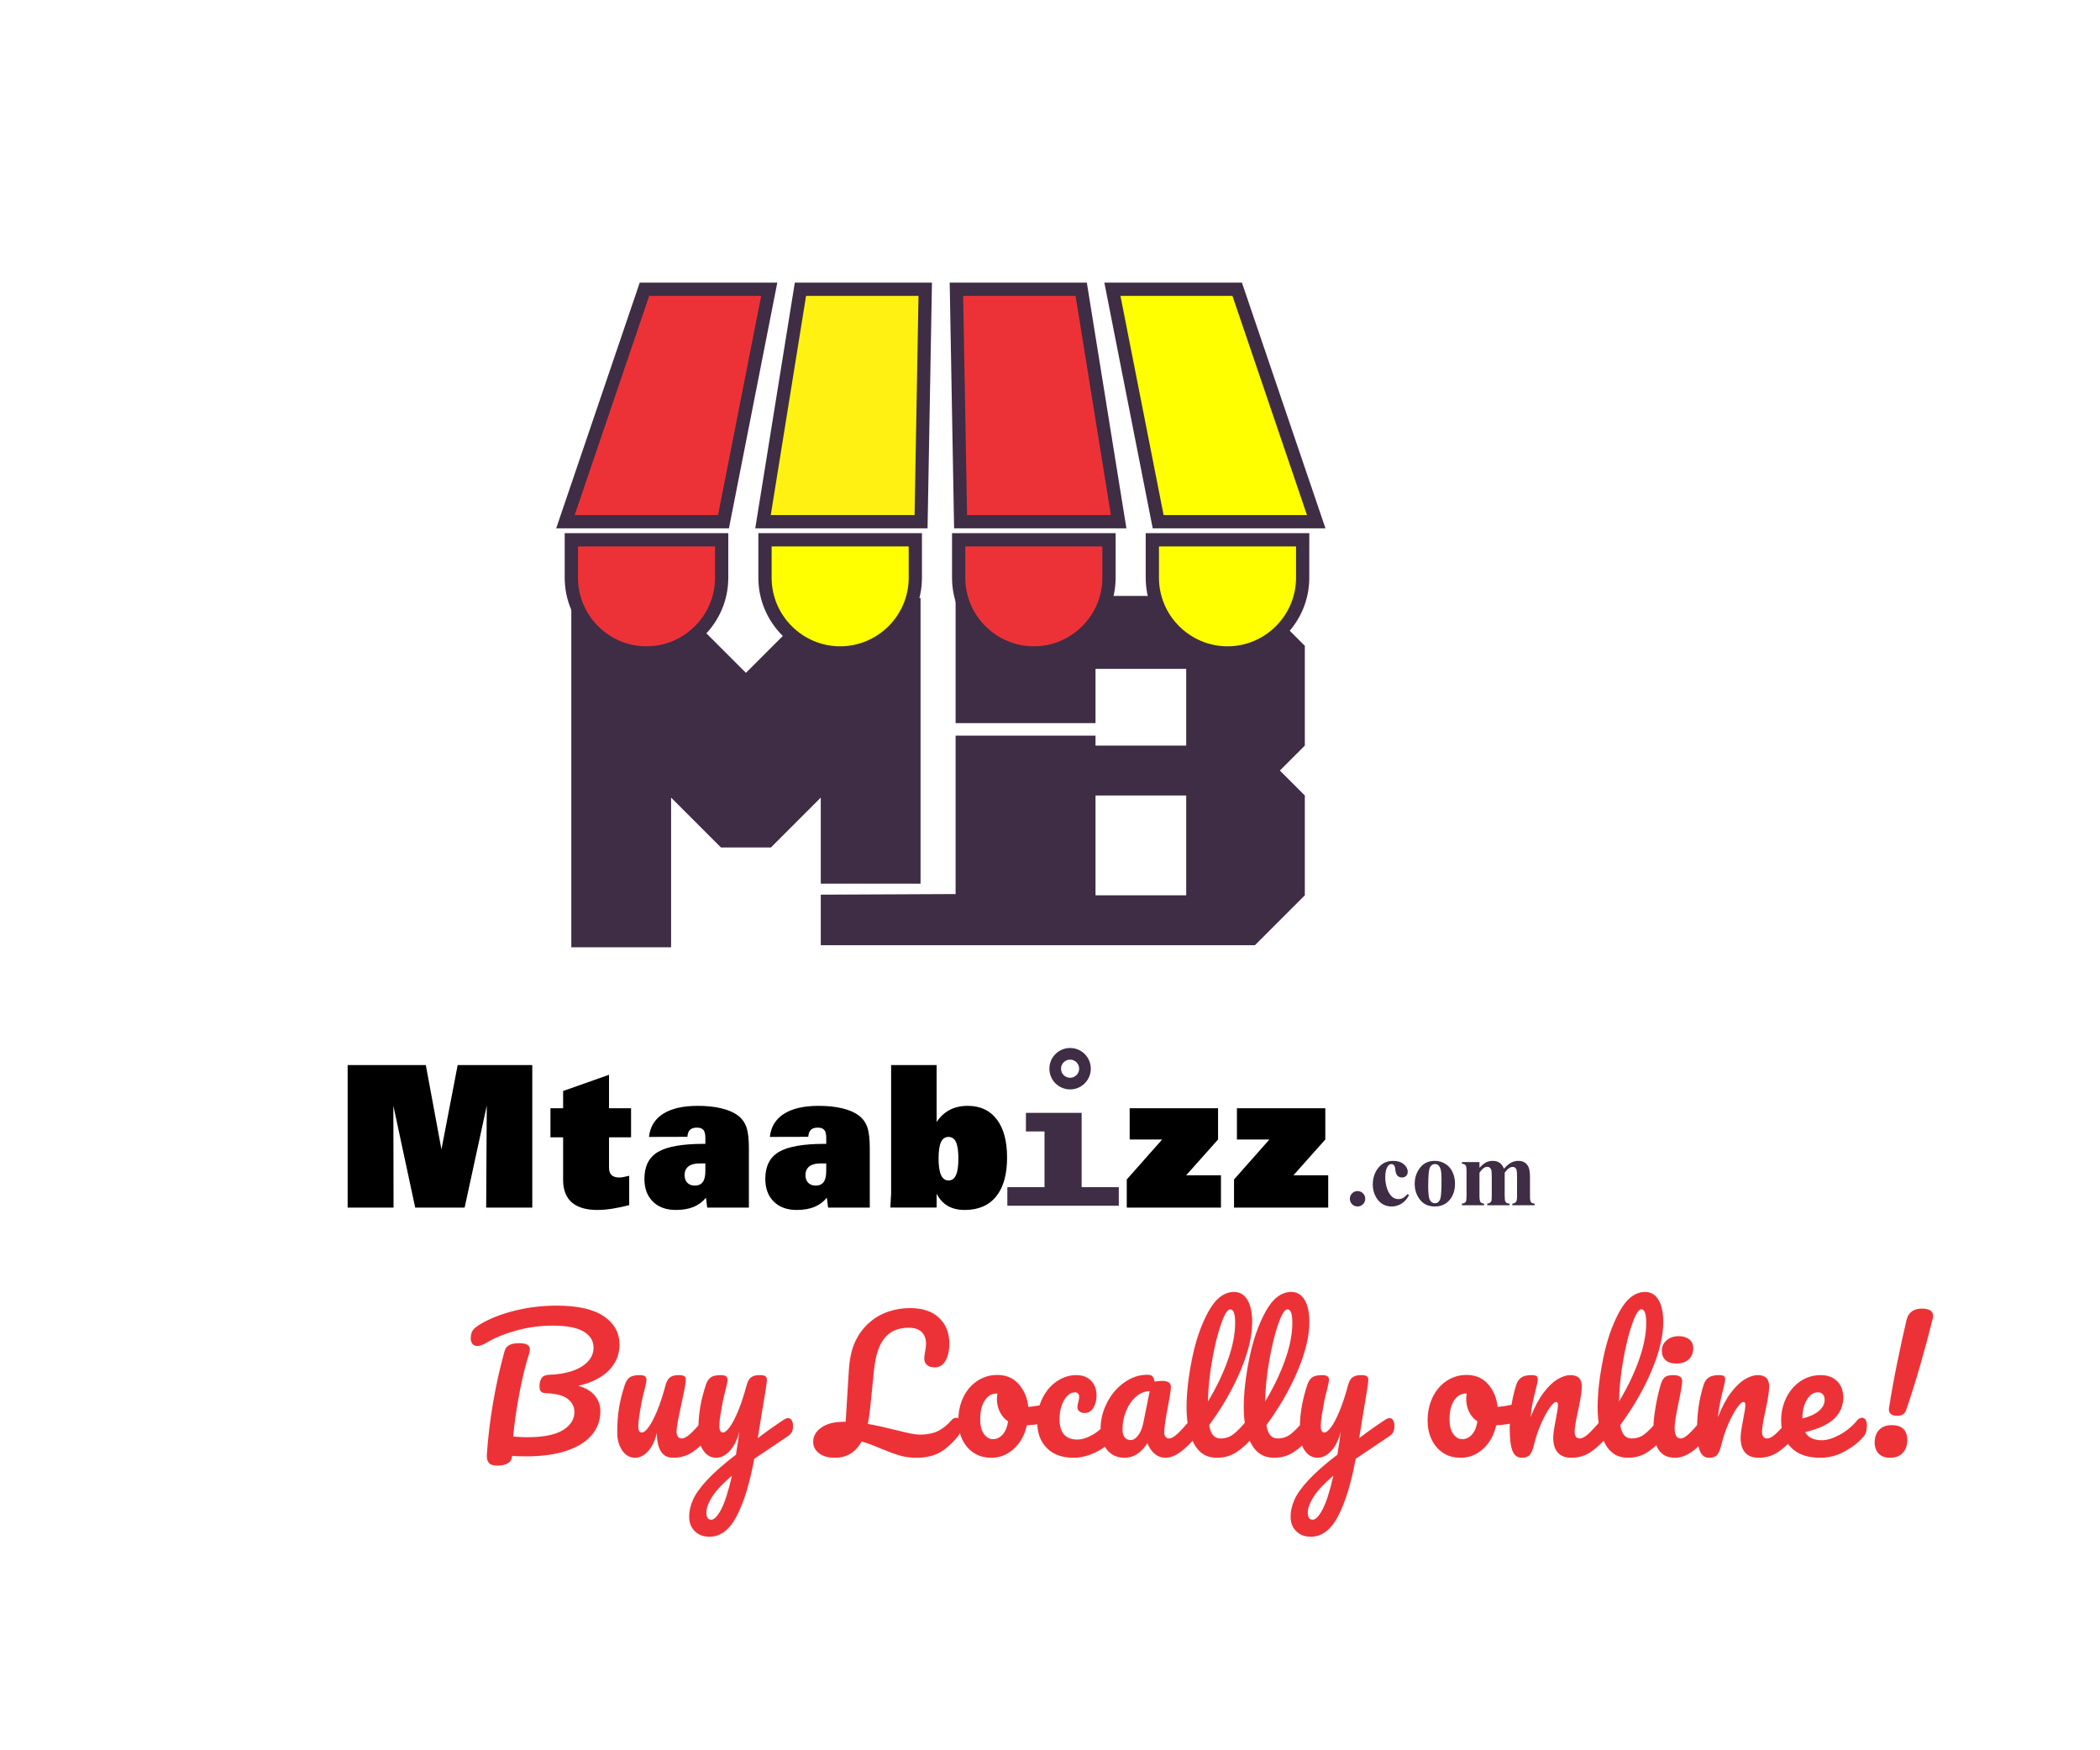 <?xml version="1.0" encoding="UTF-8"?>
<!DOCTYPE svg PUBLIC "-//W3C//DTD SVG 1.1//EN" "http://www.w3.org/Graphics/SVG/1.1/DTD/svg11.dtd">
<!-- Creator: CorelDRAW (Evaluation Version) -->
<svg xmlns="http://www.w3.org/2000/svg" xml:space="preserve" width="360mm" height="300mm" version="1.1" style="shape-rendering:geometricPrecision; text-rendering:geometricPrecision; image-rendering:optimizeQuality; fill-rule:evenodd; clip-rule:evenodd"
viewBox="0 0 36000 30000"
 xmlns:xlink="http://www.w3.org/1999/xlink"
 xmlns:xodm="http://www.corel.com/coreldraw/odm/2003">
 <defs>
  <style type="text/css">
   <![CDATA[
    .str0 {stroke:#3E2D44;stroke-width:200;@media (prefers-color-scheme: dark){
        stroke: #bdbdbd;
      };stroke-miterlimit:22.926}
    .fil0 {fill:none}
    .fil1 {fill:#3E2D44;@media (prefers-color-scheme: dark){
        fill: #bdbdbd;
      }}
    .fil4 {fill:#ED3237}
    .fil2 {fill:#FFF212}
    .fil5 {fill:yellow}
    .fil6 {fill:black;fill-rule:nonzero;
    @media (prefers-color-scheme: dark){
          fill: white;
      }
     }
    .fil3 {fill:#3E2D44;fill-rule:nonzero;
    
    @media (prefers-color-scheme: dark){
        fill: #bdbdbd;
      }}
    .fil8 {fill:#3E2D44;fill-rule:nonzero; @media (prefers-color-scheme: dark){
        fill: #bdbdbd;
      }}
    .fil7 {fill:#ED3237;fill-rule:nonzero}
   ]]>
  </style>
 </defs>
 <g id="Layer_x0020_1">
  <rect class="fil0" x="-0.13" y="2.93" width="36000" height="30000"/>
  <g id="_2167243379072">
   <g id="_2450708020656">
    <path class="fil1" d="M15780.8 15145.66l0 -4895.79 -137.08 0c-152.23,541.91 -652.11,942.24 -1240.97,942.24 -350.85,0 -670.13,-142.13 -903.1,-371.63l-712.32 712.31 -757.64 -757.65c-235.9,255.98 -573.53,416.97 -946.94,416.97 -588.86,0 -1088.75,-400.33 -1240.97,-942.24l-47.91 0 0 5986.93 1710.55 0 0 -2565.82 855.28 855.28 855.28 0 855.28 -855.28 0 1474.68 1710.54 0z"/>
    <path class="fil1" d="M16381.6 12609.04l0 2714.97 -2311.08 10.67 0 866.25 7442.74 0 855.27 -855.28 0 -1710.55 -427.64 -427.64 427.64 -427.64 0 -1710.56 -339.17 -339.17c-236.85,282 -591.72,462.02 -986.59,462.02 -601.77,0 -1110.64,-418.09 -1250.5,-978.12l-819.03 0c-139.85,560.02 -648.71,978.12 -1250.48,978.12 -601.77,0 -1110.65,-418.09 -1250.49,-978.12l-90.67 0 0 2180.3 2398.72 0 0 -930.31 1554.71 0 0 1315.84 -1554.71 0 0 -170.78 -2398.72 0zm2398.72 2736.61l0 -1710.55 1554.71 0 0 1710.55 -1554.71 0z"/>
    <polygon class="fil2" points="13721.85,4958.29 15861.06,4958.29 15789.75,8942.11 13080.1,8942.11 "/>
    <path class="fil3" d="M13721.85 4844.6l2254.53 0 -75.38 4211.2 -2953.98 0c226.05,-1403.75 452.11,-2807.48 678.38,-4211.2l96.45 0zm2023.9 227.38l-1927.43 0 -605.13 3756.44 2465.32 0 67.24 -3756.44z"/>
    <polygon class="fil4" points="16395.84,4958.29 18535.05,4958.29 19176.8,8942.11 16467.15,8942.11 "/>
    <path class="fil3" d="M16395.84 4844.6l2235.67 0c226.26,1403.72 452.33,2807.45 678.38,4211.2l-2953.98 0 -75.38 -4211.2 115.31 0zm2042.75 227.38l-1927.43 0 67.24 3756.44 2465.31 0 -605.12 -3756.44z"/>
    <polygon class="fil5" points="19069.84,4958.29 21209.04,4958.29 22563.85,8942.11 19854.22,8942.11 "/>
    <path class="fil3" d="M19069.84 4844.6l2220.39 0.02c477.53,1403.67 954.78,2807.45 1432.14,4211.18l-2961.53 0 -829.14 -4211.18 138.14 -0.02zm2058.01 227.38l-1919.86 0 739.59 3756.44 2457.76 0 -1277.49 -3756.44z"/>
    <polygon class="fil4" points="11047.87,4958.29 13187.06,4958.29 12402.69,8942.11 9693.05,8942.11 "/>
    <path class="fil3" d="M11047.87 4844.6l2277.33 0.02 -829.13 4211.18 -2961.54 0c477.37,-1403.73 954.62,-2807.51 1432.15,-4211.18l81.19 -0.02zm2001.04 227.38l-1919.86 0 -1277.48 3756.44 2457.75 0 739.59 -3756.44z"/>
    <path class="fil4" d="M12371.28 9251.57l0 651.45c0,708.66 -579.84,1288.52 -1288.53,1288.52l0 0c-708.7,0 -1288.54,-579.85 -1288.54,-1288.52l0 -651.45 2577.07 0z"/>
    <path class="fil3" d="M12484.97 9251.58l0 651.44c0,385.7 -157.73,736.3 -411.81,990.39 -254.1,254.08 -604.69,411.82 -990.41,411.82 -385.73,0 -736.32,-157.74 -990.41,-411.82 -254.09,-254.09 -411.82,-604.69 -411.82,-990.39l0 -765.14 2804.45 0 0 113.7zm-227.38 651.44l0 -537.75 -2349.69 0 0 537.75c0,322.95 132.21,616.65 345.19,829.63 212.99,212.98 506.7,345.19 829.66,345.19 322.95,0 616.66,-132.21 829.65,-345.19 212.98,-212.98 345.19,-506.68 345.19,-829.63z"/>
    <path class="fil5" d="M15691.29 9251.57l0 651.45c0,708.66 -579.84,1288.52 -1288.54,1288.52l0 0c-708.69,0 -1288.53,-579.85 -1288.53,-1288.52l0 -651.45 2577.07 0z"/>
    <path class="fil3" d="M15804.98 9251.58l0 651.44c0,385.7 -157.74,736.3 -411.82,990.39 -254.09,254.08 -604.68,411.82 -990.41,411.82 -385.72,0 -736.31,-157.74 -990.4,-411.82 -254.09,-254.09 -411.82,-604.69 -411.82,-990.39l0 -765.14 2804.45 0 0 113.7zm-227.38 651.44l0 -537.75 -2349.69 0 0 537.75c0,322.95 132.21,616.65 345.2,829.63 212.98,212.98 506.69,345.19 829.64,345.19 322.96,0 616.66,-132.21 829.65,-345.19 212.99,-212.98 345.2,-506.68 345.2,-829.63z"/>
    <path class="fil4" d="M19011.3 9251.57l0 651.45c0,708.66 -579.84,1288.52 -1288.54,1288.52l0 0c-708.7,0 -1288.54,-579.85 -1288.54,-1288.52l0 -651.45 2577.08 0z"/>
    <path class="fil3" d="M19124.99 9251.58l0 651.44c0,385.7 -157.74,736.3 -411.82,990.39 -254.1,254.08 -604.68,411.82 -990.41,411.82 -385.73,0 -736.31,-157.74 -990.41,-411.82 -254.08,-254.09 -411.81,-604.69 -411.81,-990.39l0 -765.14 2804.45 0 0 113.7zm-227.38 651.44l0 -537.75 -2349.7 0 0 537.75c0,322.95 132.21,616.65 345.2,829.63 212.98,212.98 506.69,345.19 829.65,345.19 322.96,0 616.67,-132.21 829.65,-345.19 212.99,-212.98 345.2,-506.68 345.2,-829.63z"/>
    <path class="fil5" d="M22331.3 9251.57l0 651.45c0,708.66 -579.83,1288.52 -1288.53,1288.52l0 0c-708.7,0 -1288.53,-579.85 -1288.53,-1288.52l0 -651.45 2577.06 0z"/>
    <path class="fil3" d="M22444.99 9251.58l0 651.44c0,385.7 -157.73,736.3 -411.82,990.39 -254.09,254.08 -604.67,411.82 -990.4,411.82 -385.72,0 -736.31,-157.74 -990.41,-411.82 -254.08,-254.09 -411.82,-604.69 -411.82,-990.39l0 -765.14 2804.45 0 0 113.7zm-227.37 651.44l0 -537.75 -2349.69 0 0 537.75c0,322.95 132.2,616.65 345.19,829.63 212.99,212.98 506.69,345.19 829.65,345.19 322.96,0 616.66,-132.21 829.64,-345.19 212.99,-212.98 345.21,-506.68 345.21,-829.63z"/>
   </g>
   <g>
    <polygon class="fil3" points="17587.37,19074.51 18542.52,19074.51 18542.52,20348.03 19179.27,20348.03 19179.27,20666.42 17268.99,20666.42 17268.99,20348.03 17905.75,20348.03 17905.75,19392.9 17587.37,19392.9 "/>
    <circle class="fil0 str0" cx="18344.42" cy="18317.58" r="254.99"/>
    <path class="fil6" d="M5959.67 20698.11l0 -2442.51 1339.98 0 268 1445.72 278.17 -1445.72 1278.93 0 0 2442.51 -790.42 0 10.17 -1747.08 -379.38 1747.08 -847.53 0 -374.29 -1747.08 3.39 1747.08 -787.02 0zm10470 -841.31c0,-127.21 -13.56,-220.5 -40.71,-280.43 -27.14,-59.37 -70.1,-89.34 -128.34,-89.34 -58.8,0 -101.76,29.97 -129.47,89.34 -27.72,59.93 -41.28,153.22 -41.28,280.43 0,127.21 14.13,221.63 42.4,283.83 27.71,61.62 70.69,92.72 128.35,92.72 57.67,0 100.07,-30.53 127.79,-92.16 27.7,-61.05 41.26,-156.05 41.26,-284.39zm-1153.4 -1601.2l780.24 0 0 976.43c60.5,-92.16 135.69,-161.69 224.46,-208.06 88.77,-46.36 192.25,-69.55 310.41,-69.55 213.15,0 378.81,77.46 496.42,231.82 117.6,154.35 176.4,372.59 176.4,653.59 0,290.62 -62.2,512.82 -187.15,667.17 -124.94,154.36 -304.18,231.82 -538.26,231.82 -114.2,0 -209.76,-22.61 -288.34,-67.85 -78.6,-44.66 -143.06,-114.78 -193.94,-209.19l0 236.33 -793.25 0c2.27,-47.49 4.52,-96.68 7.91,-148.13 3.39,-51.45 5.1,-79.72 5.1,-85.38l0 -2209zm-2078.96 1231.43c18.65,-173.01 99.51,-305.31 242.54,-396.35 143.06,-91.02 340.95,-136.26 594.25,-136.26 152.08,0 287.21,14.14 404.25,42.41 117.03,27.71 210.9,68.42 281.56,121.57 69.55,51.45 118.74,118.16 147.58,200.14 28.82,81.42 42.97,205.24 42.97,372.03l0 1007.54 -714.66 0 -21.49 -169.06c-57.67,70.12 -128.34,123.26 -212.58,157.75 -84.25,34.49 -184.89,52.02 -303.63,52.02 -165.66,0 -296.83,-47.49 -393.51,-143.05 -96.68,-95.55 -145.31,-225.6 -145.31,-390.13 0,-215.41 77.46,-369.2 232.94,-461.36 155.48,-92.15 418.39,-138.52 788.73,-138.52l23.18 0 0 -105.72c0,-61.63 -11.31,-106.3 -33.92,-132.87 -22.62,-26.58 -59.93,-39.58 -111.94,-39.58 -53.15,0 -92.16,13 -118.18,38.44 -26.01,25.45 -40.71,65.03 -44.1,119.3l-658.68 1.7zm966.82 454.58l-104.6 0c-81.41,0 -144.17,17.53 -187.14,52.01 -42.97,34.49 -64.46,84.25 -64.46,148.13 0,54.86 15.83,98.39 47.49,131.19 31.1,32.22 73.51,48.62 126.66,48.62 61.62,0 107.42,-20.35 137.38,-61.06 29.97,-40.71 44.67,-102.92 44.67,-186.59l0 -132.3zm-3039 -454.58c18.66,-173.01 99.51,-305.31 242.55,-396.35 143.05,-91.02 340.94,-136.26 594.24,-136.26 152.09,0 287.21,14.14 404.25,42.41 117.04,27.71 210.9,68.42 281.57,121.57 69.54,51.45 118.74,118.16 147.58,200.14 28.82,81.42 42.96,205.24 42.96,372.03l0 1007.54 -714.65 0 -21.49 -169.06c-57.68,70.12 -128.35,123.26 -212.59,157.75 -84.24,34.49 -184.88,52.02 -303.63,52.02 -165.66,0 -296.82,-47.49 -393.51,-143.05 -96.68,-95.55 -145.31,-225.6 -145.31,-390.13 0,-215.41 77.47,-369.2 232.95,-461.36 155.47,-92.15 418.39,-138.52 788.72,-138.52l23.18 0 0 -105.72c0,-61.63 -11.3,-106.3 -33.91,-132.87 -22.63,-26.58 -59.93,-39.58 -111.95,-39.58 -53.15,0 -92.16,13 -118.17,38.44 -26.02,25.45 -40.71,65.03 -44.1,119.3l-658.69 1.7zm966.82 454.58l-104.6 0c-81.4,0 -144.17,17.53 -187.14,52.01 -42.96,34.49 -64.45,84.25 -64.45,148.13 0,54.86 15.83,98.39 47.49,131.19 31.09,32.22 73.5,48.62 126.65,48.62 61.62,0 107.43,-20.35 137.38,-61.06 29.98,-40.71 44.67,-102.92 44.67,-186.59l0 -132.3zm-2655.66 -447.8l0 -498.68 217.11 0 0 -295.12 787.02 -278.18 0 573.3 377.7 0 0 498.68 -377.7 0 0 521.3c0,56.54 14.71,98.37 44.1,126.08 28.84,27.72 73.51,41.27 132.87,41.27 19.8,0 44.67,-2.82 74.07,-8.48 28.84,-5.07 61.07,-12.44 94.98,-21.47l0 503.75c-105.71,27.15 -204.1,48.06 -294,61.64 -89.89,14.14 -173.57,20.92 -251.03,20.92 -194.5,0 -340.93,-43.53 -439.88,-130.05 -98.94,-86.5 -148.13,-215.41 -148.13,-386.73l0 -728.23 -217.11 0z"/>
    <path class="fil6" d="M19316.04 20698.11l0 -481.71 606.66 -685.27 -556.9 0 0 -536 1515.25 0 0 536 -547.3 614.01 597.06 0 0 552.97 -1614.77 0zm1838.66 0l0 -481.71 606.67 -685.27 -556.91 0 0 -536 1515.26 0 0 536 -547.3 614.01 597.06 0 0 552.97 -1614.78 0z"/>
   </g>
   <g>
    <path class="fil7" d="M10619.97 23046.35c0,170.44 -60.16,317.3 -180.47,440.62 -120.3,123.31 -295.75,212.05 -526.35,266.18 124.32,34.09 218.57,89.73 282.73,166.92 64.16,77.21 96.25,165.93 96.25,266.18 0,158.41 -49.63,295.76 -148.88,412.06 -99.25,116.3 -244.13,206.02 -434.62,269.18 -190.48,63.16 -420.07,94.75 -688.75,94.75 -100.26,0 -180.46,-3.01 -240.62,-9.03 -2,56.15 -26.06,98.26 -72.19,126.33 -46.11,28.07 -105.25,42.1 -177.44,42.1 -72.19,0 -121.82,-16.03 -148.88,-48.11 -27.08,-32.09 -38.6,-79.21 -34.59,-141.37 18.04,-280.72 53.14,-574.97 105.26,-882.75 52.14,-307.79 118.31,-605.05 198.51,-891.78 14.04,-50.13 42.11,-85.22 84.22,-105.27 42.11,-20.05 97.25,-30.08 165.42,-30.08 122.31,0 183.47,34.09 183.47,102.27 0,28.06 -6.02,60.14 -18.05,96.24 -52.13,156.41 -104.27,368.44 -156.4,636.13 -52.13,267.68 -89.22,522.84 -111.28,765.45 96.25,8.02 174.44,12.03 234.6,12.03 280.71,0 486.75,-40.6 618.08,-121.81 131.33,-81.21 197,-184.97 197,-311.29 0,-88.23 -37.59,-162.42 -112.79,-222.57 -75.19,-60.16 -201.01,-93.24 -377.47,-99.25 -40.09,-2.02 -68.17,-12.03 -84.21,-30.08 -16.04,-18.05 -24.06,-47.13 -24.06,-87.22 0,-58.16 12.03,-105.27 36.1,-141.37 24.06,-36.09 68.17,-55.14 132.33,-57.14 142.36,-4.01 271.19,-25.06 386.49,-63.17 115.29,-38.09 206.03,-91.72 272.2,-160.91 66.16,-69.17 99.25,-149.88 99.25,-242.12 0,-116.3 -57.15,-208.02 -171.44,-275.19 -114.3,-67.18 -289.74,-100.76 -526.34,-100.76 -214.56,0 -422.08,27.57 -622.6,82.71 -200.51,55.14 -370.95,124.82 -511.3,209.03 -64.17,38.1 -118.3,57.15 -162.42,57.15 -36.08,0 -63.66,-12.53 -82.71,-37.6 -19.04,-25.06 -28.57,-56.64 -28.57,-94.74 0,-50.13 10.53,-93.24 31.59,-129.33 21.05,-36.09 71.67,-77.2 151.88,-123.31 168.43,-96.25 365.93,-171.44 592.51,-225.58 226.58,-54.14 458.17,-81.21 694.78,-81.21 362.93,0 633.61,61.16 812.07,183.47 178.45,122.32 267.69,283.73 267.69,484.24zm267.68 1939.94c-90.23,0 -163.92,-41.59 -221.06,-124.81 -57.15,-83.21 -85.72,-186.98 -85.72,-311.29 0,-150.39 10.02,-288.25 30.07,-413.56 20.05,-125.32 53.14,-258.15 99.26,-398.52 20.05,-60.15 48.12,-103.26 84.22,-129.33 36.09,-26.06 93.23,-39.09 171.43,-39.09 44.12,0 74.7,7.01 91.73,21.05 17.05,14.03 25.57,35.09 25.57,63.15 0,16.05 -11.02,70.19 -33.08,162.42 -20.05,74.19 -36.1,141.36 -48.13,201.52 -40.1,210.53 -60.15,350.9 -60.15,421.07 0,42.11 5.01,71.69 15.04,88.72 10.03,17.05 26.06,25.58 48.12,25.58 30.08,0 67.68,-30.08 112.79,-90.24 45.11,-60.15 93.24,-151.39 144.36,-273.69 51.14,-122.32 100.77,-272.7 148.88,-451.16 16.05,-60.15 40.61,-103.26 73.69,-129.33 33.09,-26.06 82.72,-39.09 148.88,-39.09 46.13,0 78.21,5.5 96.25,16.53 18.05,11.03 27.07,31.58 27.07,61.66 0,50.13 -25.07,187.49 -75.19,412.06 -56.15,256.65 -84.21,415.05 -84.21,475.21 0,38.1 8.02,67.67 24.05,88.72 16.05,21.05 37.1,31.58 63.17,31.58 40.1,0 87.72,-24.56 142.86,-73.69 55.15,-49.12 128.82,-128.83 221.06,-239.11 24.06,-28.07 51.14,-42.1 81.22,-42.1 26.06,0 46.61,12.03 61.66,36.1 15.03,24.05 22.55,57.14 22.55,99.25 0,80.19 -19.05,142.36 -57.15,186.47 -86.22,106.27 -178.95,193.49 -278.21,261.67 -99.25,68.17 -212.04,102.25 -338.37,102.25 -96.24,0 -166.92,-37.09 -212.03,-111.27 -45.12,-74.19 -67.68,-178.46 -67.68,-312.8 -34.08,136.34 -85.22,241.11 -153.39,314.3 -68.18,73.19 -141.36,109.77 -219.56,109.77zm2622.7 -679.72c26.06,0 46.61,12.53 61.66,37.59 15.03,25.07 22.55,56.65 22.55,94.74 0,46.11 -7.02,82.21 -21.05,108.28 -14.03,26.07 -36.1,49.12 -66.17,69.18l-577.48 387.98c-76.2,415.06 -175.95,741.4 -299.27,979.01 -123.3,237.6 -280.21,356.4 -470.7,356.4 -102.25,0 -185.47,-31.58 -249.63,-94.74 -64.16,-63.15 -96.24,-145.87 -96.24,-248.13 0,-94.24 21.55,-190.49 64.66,-288.74 43.11,-98.25 123.31,-211.04 240.61,-338.37 117.3,-127.32 283.23,-273.19 497.77,-437.61l9.03 -69.17c14.03,-74.19 30.08,-180.47 48.13,-318.82 -40.11,144.36 -96.26,254.15 -168.44,329.34 -72.18,75.19 -148.38,112.78 -228.59,112.78 -90.22,0 -163.91,-41.59 -221.05,-124.81 -57.16,-83.21 -85.72,-186.98 -85.72,-311.29 0,-150.39 10.01,-288.25 30.07,-413.56 20.05,-125.32 53.13,-258.15 99.26,-398.52 20.05,-60.15 48.11,-103.26 84.21,-129.33 36.09,-26.06 93.23,-39.09 171.44,-39.09 44.11,0 74.69,7.01 91.73,21.05 17.05,14.03 25.57,35.09 25.57,63.15 0,16.05 -11.03,70.19 -33.08,162.42 -20.06,74.19 -36.1,141.36 -48.13,201.52 -16.04,82.2 -30.08,160.91 -42.11,236.1 -12.03,75.19 -18.05,136.85 -18.05,184.97 0,76.19 21.05,114.3 63.16,114.3 30.08,0 67.68,-30.08 112.8,-90.24 45.11,-60.15 93.24,-151.39 144.36,-273.69 51.13,-122.32 100.76,-272.7 148.88,-451.16 16.04,-60.15 40.6,-103.26 73.69,-129.33 33.08,-26.06 82.71,-39.09 148.88,-39.09 46.12,0 78.21,6.01 96.24,18.03 18.05,12.03 27.08,32.09 27.08,60.16 0,50.13 -26.07,222.57 -78.21,517.32l-78.19 484.24c154.39,-116.3 304.78,-222.57 451.14,-318.81 26.08,-16.05 49.13,-24.06 69.19,-24.06zm-1317.37 1741.44c50.13,0 106.27,-58.14 168.43,-174.44 62.16,-116.3 124.32,-309.79 186.48,-580.49 -154.4,130.33 -266.18,249.14 -335.36,356.42 -69.17,107.27 -103.76,201 -103.76,281.21 0,34.09 6.51,62.16 19.54,84.22 13.04,22.05 34.6,33.08 64.67,33.08zm4198.72 -1747.46c26.07,0 46.63,12.03 61.66,36.1 15.04,24.05 22.56,57.14 22.56,99.25 0,78.19 -19.05,140.35 -57.14,186.47 -112.3,134.34 -221.07,228.59 -326.34,282.72 -105.27,54.14 -232.1,81.2 -380.47,81.2 -104.27,0 -200.51,-13.03 -288.74,-39.09 -88.23,-26.07 -195.5,-65.16 -321.82,-117.3 -114.29,-50.13 -224.58,-91.24 -330.85,-123.32 -102.25,186.48 -255.65,279.71 -460.17,279.71 -112.28,0 -202.02,-25.56 -269.19,-76.69 -67.16,-51.13 -100.76,-116.8 -100.76,-197 0,-98.25 47.13,-179.96 141.37,-245.12 94.24,-65.17 219.55,-97.75 375.96,-97.75l39.1 0 54.14 -875.24c12.03,-200.51 48.12,-365.94 108.27,-496.27 60.15,-130.33 143.36,-241.62 249.64,-333.85 92.23,-80.21 197.5,-140.85 315.81,-181.96 118.3,-41.11 243.62,-61.66 375.95,-61.66 216.55,0 382.98,56.14 499.28,168.43 116.3,112.28 174.44,258.66 174.44,439.12 0,122.31 -22.05,221.07 -66.16,296.26 -44.12,75.19 -105.28,112.78 -183.47,112.78 -56.14,0 -100.26,-13.53 -132.35,-40.6 -32.08,-27.07 -48.11,-65.67 -48.11,-115.79 0,-18.05 4,-51.13 12.03,-99.26 12.03,-56.14 18.05,-106.27 18.05,-150.38 0,-84.22 -24.57,-150.89 -73.69,-200.02 -49.13,-49.12 -123.82,-73.69 -224.08,-73.69 -176.45,0 -312.79,57.66 -409.05,172.95 -96.24,115.29 -157.39,296.25 -183.46,542.89l-69.17 682.74c-10.03,96.25 -23.06,179.45 -39.11,249.64 128.33,22.05 288.74,57.14 481.23,105.27 112.29,28.06 198.51,48.11 258.67,60.14 60.14,12.04 113.28,18.05 159.4,18.05 116.29,0 216.05,-19.55 299.27,-58.64 83.2,-39.1 161.91,-101.77 236.1,-187.99 24.06,-28.07 51.12,-42.1 81.2,-42.1zm1615.12 -252.65c26.07,0 46.13,13.04 60.16,39.1 14.03,26.07 21.05,59.16 21.05,99.25 0,96.25 -29.07,153.4 -87.22,171.44 -120.3,42.11 -252.65,66.18 -397.01,72.19 -38.1,168.43 -113.29,303.28 -225.58,404.53 -112.29,101.26 -239.61,151.88 -381.97,151.88 -120.32,0 -223.07,-29.06 -308.29,-87.22 -85.22,-58.14 -149.88,-135.33 -193.99,-231.58 -44.12,-96.26 -66.18,-200.51 -66.18,-312.81 0,-152.38 29.08,-288.23 87.22,-407.53 58.15,-119.31 138.35,-212.55 240.62,-279.72 102.26,-67.17 215.55,-100.76 339.87,-100.76 152.38,0 275.2,52.64 368.43,157.91 93.24,105.27 147.88,235.1 163.93,389.5 94.24,-6.02 206.52,-26.08 336.85,-60.16 16.05,-4.01 30.08,-6.02 42.11,-6.02zm-986.51 619.59c64.16,0 119.8,-26.07 166.93,-78.21 47.11,-52.13 78.69,-127.32 94.73,-225.57 -62.15,-42.11 -109.78,-97.25 -142.86,-165.42 -33.08,-68.18 -49.63,-140.37 -49.63,-216.56 0,-32.08 3.01,-64.16 9.02,-96.24l-15.03 0c-80.21,0 -146.88,38.6 -200.01,115.79 -53.14,77.2 -79.7,185.97 -79.7,326.34 0,110.28 21.55,194.49 64.66,252.64 43.11,58.15 93.73,87.23 151.89,87.23zm1383.52 318.8c-196.5,0 -349.38,-55.64 -458.67,-166.91 -109.28,-111.29 -163.91,-258.16 -163.91,-440.64 0,-162.41 32.08,-304.77 96.24,-427.09 64.17,-122.3 147.38,-216.55 249.64,-282.71 102.26,-66.17 209.53,-99.25 321.83,-99.25 110.27,0 195.99,32.58 257.15,97.74 61.15,65.17 91.73,148.88 91.73,251.14 0,84.22 -18.54,155.4 -55.64,213.54 -37.09,58.16 -85.72,87.24 -145.88,87.24 -38.09,0 -68.67,-9.03 -91.72,-27.08 -23.06,-18.05 -34.59,-43.11 -34.59,-75.19 0,-14.03 2,-30.08 6.01,-48.13 4.02,-18.04 7.02,-31.08 9.02,-39.09 10.03,-30.08 15.04,-58.15 15.04,-84.22 0,-26.07 -6.51,-46.11 -19.54,-60.15 -13.04,-14.04 -31.58,-21.06 -55.65,-21.06 -46.12,0 -89.23,20.56 -129.33,61.66 -40.11,41.11 -72.19,96.75 -96.25,166.93 -24.06,70.17 -36.09,147.37 -36.09,231.59 0,232.59 101.26,348.89 303.77,348.89 82.22,0 170.94,-27.58 266.18,-82.71 95.25,-55.14 188.99,-137.86 281.23,-248.14 24.06,-28.07 51.12,-42.1 81.2,-42.1 26.07,0 46.63,12.03 61.66,36.1 15.03,24.05 22.56,57.14 22.56,99.25 0,76.19 -19.05,138.35 -57.15,186.47 -94.24,116.29 -207.03,206.03 -338.36,269.19 -131.33,63.15 -258.16,94.73 -380.48,94.73zm872.23 0c-124.31,0 -223.57,-45.11 -297.76,-135.33 -74.19,-90.24 -111.28,-208.54 -111.28,-354.92 0,-160.41 37.09,-312.29 111.28,-455.65 74.19,-143.38 172.95,-258.67 296.26,-345.89 123.32,-87.22 254.15,-130.83 392.5,-130.83 44.11,0 73.69,8.52 88.73,25.56 15.04,17.05 27.57,47.62 37.6,91.74 42.11,-8.03 86.22,-12.03 132.33,-12.03 98.25,0 147.38,35.08 147.38,105.27 0,42.1 -15.03,142.36 -45.11,300.76 -46.13,230.6 -69.19,391 -69.19,481.23 0,30.08 7.53,54.14 22.56,72.19 15.05,18.05 34.6,27.06 58.66,27.06 38.09,0 84.21,-24.56 138.35,-73.69 54.14,-49.12 127.33,-128.83 219.55,-239.11 24.07,-28.07 51.14,-42.1 81.22,-42.1 26.06,0 46.61,12.03 61.66,36.1 15.03,24.05 22.55,57.14 22.55,99.25 0,80.19 -19.05,142.36 -57.14,186.47 -82.21,102.26 -169.43,188.48 -261.67,258.66 -92.24,70.18 -181.47,105.26 -267.69,105.26 -66.16,0 -126.82,-22.55 -181.96,-67.66 -55.14,-45.12 -96.75,-106.78 -124.82,-184.97 -104.27,168.43 -235.6,252.63 -394.01,252.63zm108.28 -303.77c44.12,0 86.22,-26.07 126.32,-78.19 40.11,-52.14 69.18,-121.32 87.22,-207.54l111.29 -553.41c-84.21,2 -161.91,33.58 -233.1,94.74 -71.18,61.16 -127.82,141.86 -169.93,242.12 -42.11,100.25 -63.16,206.53 -63.16,318.82 0,62.16 12.53,108.27 37.6,138.35 25.06,30.08 59.65,45.11 103.76,45.11zm2075.3 -381.97c26.07,0 46.63,12.03 61.66,36.1 15.04,24.05 22.56,57.14 22.56,99.25 0,80.19 -19.04,142.36 -57.15,186.47 -86.22,106.27 -179.96,193.49 -281.21,261.67 -101.26,68.17 -216.06,102.25 -344.39,102.25 -176.44,0 -307.28,-80.19 -392.5,-240.6 -85.21,-160.41 -127.82,-367.95 -127.82,-622.6 0,-244.61 31.57,-523.34 94.74,-836.13 63.16,-312.8 156.4,-581.48 279.72,-806.05 123.31,-224.59 270.18,-336.87 440.62,-336.87 96.24,0 171.94,44.61 227.08,133.84 55.14,89.23 82.71,217.06 82.71,383.48 0,238.61 -66.17,515.32 -198.51,830.12 -132.33,314.81 -311.79,626.6 -538.37,935.39 14.03,82.21 37.09,140.86 69.17,175.95 32.08,35.09 74.19,52.63 126.32,52.63 82.22,0 154.4,-23.56 216.57,-70.67 62.15,-47.13 141.35,-127.83 237.6,-242.13 24.06,-28.07 51.13,-42.1 81.2,-42.1zm-369.94 -1858.75c-46.12,0 -98.25,83.22 -156.4,249.64 -58.14,166.43 -109.28,372.95 -153.39,619.58 -44.11,246.63 -68.18,483.24 -72.18,709.81 142.36,-234.59 255.65,-469.69 339.86,-705.29 84.22,-235.61 126.33,-450.65 126.33,-645.16 0,-152.38 -28.08,-228.58 -84.22,-228.58zm1350.44 1858.75c26.08,0 46.63,12.03 61.66,36.1 15.05,24.05 22.56,57.14 22.56,99.25 0,80.19 -19.04,142.36 -57.14,186.47 -86.22,106.27 -179.96,193.49 -281.22,261.67 -101.26,68.17 -216.06,102.25 -344.38,102.25 -176.45,0 -307.29,-80.19 -392.51,-240.6 -85.2,-160.41 -127.81,-367.95 -127.81,-622.6 0,-244.61 31.57,-523.34 94.73,-836.13 63.16,-312.8 156.4,-581.48 279.72,-806.05 123.31,-224.59 270.19,-336.87 440.62,-336.87 96.25,0 171.94,44.61 227.08,133.84 55.14,89.23 82.71,217.06 82.71,383.48 0,238.61 -66.16,515.32 -198.51,830.12 -132.33,314.81 -311.79,626.6 -538.37,935.39 14.04,82.21 37.09,140.86 69.18,175.95 32.08,35.09 74.18,52.63 126.32,52.63 82.21,0 154.4,-23.56 216.56,-70.67 62.15,-47.13 141.36,-127.83 237.6,-242.13 24.06,-28.07 51.14,-42.1 81.2,-42.1zm-369.93 -1858.75c-46.13,0 -98.25,83.22 -156.41,249.64 -58.14,166.43 -109.27,372.95 -153.38,619.58 -44.12,246.63 -68.18,483.24 -72.19,709.81 142.36,-234.59 255.65,-469.69 339.87,-705.29 84.21,-235.61 126.32,-450.65 126.32,-645.16 0,-152.38 -28.07,-228.58 -84.21,-228.58zm1750.47 1864.77c26.06,0 46.61,12.53 61.65,37.59 15.04,25.07 22.56,56.65 22.56,94.74 0,46.11 -7.02,82.21 -21.05,108.28 -14.04,26.07 -36.1,49.12 -66.17,69.18l-577.48 387.98c-76.2,415.06 -175.95,741.4 -299.27,979.01 -123.31,237.6 -280.21,356.4 -470.7,356.4 -102.25,0 -185.47,-31.58 -249.63,-94.74 -64.16,-63.15 -96.25,-145.87 -96.25,-248.13 0,-94.24 21.56,-190.49 64.67,-288.74 43.11,-98.25 123.31,-211.04 240.61,-338.37 117.3,-127.32 283.22,-273.19 497.77,-437.61l9.03 -69.17c14.03,-74.19 30.07,-180.47 48.12,-318.82 -40.1,144.36 -96.25,254.15 -168.43,329.34 -72.18,75.19 -148.38,112.78 -228.59,112.78 -90.22,0 -163.91,-41.59 -221.05,-124.81 -57.16,-83.21 -85.72,-186.98 -85.72,-311.29 0,-150.39 10.01,-288.25 30.07,-413.56 20.05,-125.32 53.13,-258.15 99.26,-398.52 20.05,-60.15 48.11,-103.26 84.21,-129.33 36.09,-26.06 93.23,-39.09 171.44,-39.09 44.11,0 74.69,7.01 91.73,21.05 17.04,14.03 25.57,35.09 25.57,63.15 0,16.05 -11.03,70.19 -33.08,162.42 -20.06,74.19 -36.1,141.36 -48.13,201.52 -16.04,82.2 -30.08,160.91 -42.11,236.1 -12.03,75.19 -18.05,136.85 -18.05,184.97 0,76.19 21.05,114.3 63.16,114.3 30.08,0 67.68,-30.08 112.79,-90.24 45.12,-60.15 93.25,-151.39 144.37,-273.69 51.13,-122.32 100.76,-272.7 148.88,-451.16 16.04,-60.15 40.6,-103.26 73.69,-129.33 33.08,-26.06 82.71,-39.09 148.88,-39.09 46.12,0 78.2,6.01 96.24,18.03 18.05,12.03 27.08,32.09 27.08,60.16 0,50.13 -26.08,222.57 -78.21,517.32l-78.2 484.24c154.4,-116.3 304.79,-222.57 451.15,-318.81 26.08,-16.05 49.13,-24.06 69.19,-24.06zm-1317.37 1741.44c50.13,0 106.27,-58.14 168.43,-174.44 62.16,-116.3 124.32,-309.79 186.48,-580.49 -154.4,130.33 -266.18,249.14 -335.36,356.42 -69.17,107.27 -103.76,201 -103.76,281.21 0,34.09 6.51,62.16 19.54,84.22 13.04,22.05 34.6,33.08 64.67,33.08zm3549.06 -2000.11c26.07,0 46.13,13.04 60.16,39.1 14.03,26.07 21.05,59.16 21.05,99.25 0,96.25 -29.07,153.4 -87.22,171.44 -120.3,42.11 -252.65,66.18 -397.01,72.19 -38.1,168.43 -113.29,303.28 -225.58,404.53 -112.29,101.26 -239.61,151.88 -381.97,151.88 -120.32,0 -223.07,-29.06 -308.29,-87.22 -85.22,-58.14 -149.88,-135.33 -193.99,-231.58 -44.12,-96.26 -66.18,-200.51 -66.18,-312.81 0,-152.38 29.08,-288.23 87.22,-407.53 58.15,-119.31 138.35,-212.55 240.62,-279.72 102.26,-67.17 215.55,-100.76 339.87,-100.76 152.38,0 275.2,52.64 368.43,157.91 93.24,105.27 147.88,235.1 163.93,389.5 94.24,-6.02 206.52,-26.08 336.85,-60.16 16.05,-4.01 30.08,-6.02 42.11,-6.02zm-986.51 619.59c64.16,0 119.8,-26.07 166.93,-78.21 47.11,-52.13 78.69,-127.32 94.73,-225.57 -62.15,-42.11 -109.78,-97.25 -142.86,-165.42 -33.08,-68.18 -49.63,-140.37 -49.63,-216.56 0,-32.08 3.01,-64.16 9.02,-96.24l-15.03 0c-80.21,0 -146.88,38.6 -200.01,115.79 -53.14,77.2 -79.7,185.97 -79.7,326.34 0,110.28 21.55,194.49 64.66,252.64 43.11,58.15 93.73,87.23 151.89,87.23zm1022.61 318.8c-76.2,0 -129.84,-40.09 -160.92,-120.3 -31.07,-80.2 -46.62,-208.53 -46.62,-384.98 0,-260.66 37.1,-508.3 111.29,-742.9 18.04,-58.15 47.62,-100.75 88.73,-127.83 41.1,-27.06 98.75,-40.59 172.94,-40.59 40.1,0 68.17,5 84.21,15.03 16.04,10.03 24.06,29.08 24.06,57.14 0,32.08 -15.03,104.27 -45.11,216.56 -20.05,80.2 -36.09,150.39 -48.13,210.53 -12.03,60.16 -22.06,134.35 -30.07,222.57 66.17,-172.44 140.36,-312.79 222.57,-421.07 82.2,-108.27 162.92,-185.48 242.11,-231.59 79.21,-46.12 151.89,-69.17 218.07,-69.17 130.33,0 195.49,65.16 195.49,195.49 0,78.2 -22.05,219.57 -66.17,424.09 -38.1,174.44 -57.15,289.74 -57.15,345.88 0,80.21 29.08,120.3 87.23,120.3 40.1,0 87.72,-24.56 142.86,-73.69 55.14,-49.12 128.83,-128.83 221.07,-239.11 24.06,-28.07 51.13,-42.1 81.2,-42.1 26.07,0 46.63,12.03 61.66,36.1 15.05,24.05 22.56,57.14 22.56,99.25 0,80.19 -19.05,142.36 -57.14,186.47 -86.22,106.27 -178.96,193.49 -278.21,261.67 -99.26,68.17 -212.05,102.25 -338.37,102.25 -102.27,0 -179.46,-29.56 -231.59,-88.72 -52.14,-59.14 -78.2,-144.86 -78.2,-257.15 0,-56.14 14.03,-156.41 42.11,-300.77 26.06,-126.32 39.1,-213.54 39.1,-261.67 0,-32.08 -11.03,-48.12 -33.08,-48.12 -26.08,0 -62.66,33.58 -109.79,100.75 -47.12,67.17 -95.24,155.9 -144.36,266.18 -49.13,110.28 -88.74,226.58 -118.81,348.9 -22.05,94.24 -47.62,157.9 -76.7,190.98 -29.07,33.09 -74.69,49.62 -136.84,49.62zm2418.17 -685.74c26.07,0 46.62,12.03 61.66,36.1 15.04,24.05 22.55,57.14 22.55,99.25 0,80.19 -19.04,142.36 -57.14,186.47 -86.22,106.27 -179.96,193.49 -281.21,261.67 -101.27,68.17 -216.06,102.25 -344.39,102.25 -176.45,0 -307.29,-80.19 -392.51,-240.6 -85.2,-160.41 -127.81,-367.95 -127.81,-622.6 0,-244.61 31.57,-523.34 94.73,-836.13 63.16,-312.8 156.4,-581.48 279.72,-806.05 123.31,-224.59 270.19,-336.87 440.63,-336.87 96.24,0 171.93,44.61 227.07,133.84 55.14,89.23 82.72,217.06 82.72,383.48 0,238.61 -66.17,515.32 -198.51,830.12 -132.34,314.81 -311.8,626.6 -538.37,935.39 14.03,82.21 37.09,140.86 69.17,175.95 32.08,35.09 74.19,52.63 126.32,52.63 82.21,0 154.4,-23.56 216.56,-70.67 62.15,-47.13 141.36,-127.83 237.61,-242.13 24.05,-28.07 51.13,-42.1 81.2,-42.1zm-369.94 -1858.75c-46.13,0 -98.25,83.22 -156.4,249.64 -58.15,166.43 -109.28,372.95 -153.39,619.58 -44.11,246.63 -68.18,483.24 -72.19,709.81 142.36,-234.59 255.65,-469.69 339.87,-705.29 84.22,-235.61 126.32,-450.65 126.32,-645.16 0,-152.38 -28.07,-228.58 -84.21,-228.58zm604.54 929.38c-84.21,0 -147.37,-19.56 -189.48,-58.66 -42.11,-39.09 -63.16,-93.73 -63.16,-163.91 0,-70.18 27.56,-128.83 82.71,-175.95 55.14,-47.12 123.81,-70.68 206.02,-70.68 74.19,0 134.34,18.05 180.47,54.13 46.11,36.09 69.17,87.23 69.17,153.39 0,80.21 -26.06,143.87 -78.2,190.99 -52.13,47.13 -121.31,70.69 -207.53,70.69zm-24.06 1615.11c-130.33,0 -225.08,-46.11 -284.22,-138.35 -59.16,-92.23 -88.74,-214.55 -88.74,-366.93 0,-90.23 11.53,-206.02 34.59,-347.39 23.07,-141.36 52.63,-273.19 88.73,-395.51 18.05,-64.17 42.11,-108.28 72.19,-132.34 30.07,-24.05 78.2,-36.08 144.36,-36.08 102.27,0 153.39,34.08 153.39,102.25 0,50.13 -19.04,166.43 -57.14,348.89 -48.12,220.57 -72.19,369.95 -72.19,448.15 0,60.16 8.02,106.27 24.07,138.35 16.04,32.08 43.11,48.12 81.2,48.12 36.1,0 81.21,-25.06 135.35,-75.19 54.14,-50.12 126.33,-129.33 216.55,-237.61 24.06,-28.07 51.13,-42.1 81.21,-42.1 26.06,0 46.62,12.03 61.66,36.1 15.04,24.05 22.56,57.14 22.56,99.25 0,80.19 -19.05,142.36 -57.15,186.47 -198.5,242.62 -383.98,363.92 -556.42,363.92zm583.49 0c-76.2,0 -129.84,-40.09 -160.92,-120.3 -31.07,-80.2 -46.62,-208.53 -46.62,-384.98 0,-260.66 37.1,-508.3 111.29,-742.9 18.04,-58.15 47.62,-100.75 88.73,-127.83 41.1,-27.06 98.75,-40.59 172.94,-40.59 40.1,0 68.17,5 84.21,15.03 16.04,10.03 24.06,29.08 24.06,57.14 0,32.08 -15.03,104.27 -45.11,216.56 -20.05,80.2 -36.09,150.39 -48.13,210.53 -12.03,60.16 -22.06,134.35 -30.07,222.57 66.17,-172.44 140.36,-312.79 222.57,-421.07 82.2,-108.27 162.92,-185.48 242.11,-231.59 79.21,-46.12 151.89,-69.17 218.07,-69.17 130.33,0 195.49,65.16 195.49,195.49 0,78.2 -22.05,219.57 -66.17,424.09 -38.1,174.44 -57.15,289.74 -57.15,345.88 0,80.21 29.08,120.3 87.23,120.3 40.1,0 87.72,-24.56 142.86,-73.69 55.14,-49.12 128.83,-128.83 221.07,-239.11 24.06,-28.07 51.13,-42.1 81.2,-42.1 26.07,0 46.63,12.03 61.66,36.1 15.05,24.05 22.56,57.14 22.56,99.25 0,80.19 -19.05,142.36 -57.14,186.47 -86.22,106.27 -178.96,193.49 -278.21,261.67 -99.26,68.17 -212.05,102.25 -338.37,102.25 -102.27,0 -179.46,-29.56 -231.59,-88.72 -52.14,-59.14 -78.2,-144.86 -78.2,-257.15 0,-56.14 14.03,-156.41 42.11,-300.77 26.06,-126.32 39.1,-213.54 39.1,-261.67 0,-32.08 -11.03,-48.12 -33.08,-48.12 -26.08,0 -62.66,33.58 -109.79,100.75 -47.12,67.17 -95.24,155.9 -144.36,266.18 -49.13,110.28 -88.74,226.58 -118.81,348.9 -22.05,94.24 -47.62,157.9 -76.7,190.98 -29.07,33.09 -74.69,49.62 -136.84,49.62z"/>
    <path class="fil7" d="M31920.35 24300.55c26.07,0 46.63,12.03 61.66,36.1 15.04,24.05 22.56,57.14 22.56,99.25 0,80.19 -19.05,142.36 -57.14,186.47 -74.19,90.23 -178.96,173.45 -314.31,249.64 -135.34,76.19 -280.21,114.28 -434.6,114.28 -210.54,0 -373.96,-57.14 -490.26,-171.43 -116.29,-114.29 -174.45,-270.69 -174.45,-469.2 0,-138.35 29.08,-267.18 87.22,-386.48 58.16,-119.31 138.87,-214.05 242.12,-284.23 103.27,-70.18 220.07,-105.26 350.4,-105.26 116.3,0 209.54,34.58 279.71,103.75 70.19,69.19 105.27,162.93 105.27,281.23 0,138.35 -49.63,257.15 -148.88,356.4 -99.25,99.25 -267.18,177.96 -503.78,236.11 50.13,92.23 145.37,138.35 285.73,138.35 90.22,0 192.99,-31.58 308.29,-94.74 115.28,-63.17 215.04,-145.87 299.26,-248.14 24.06,-28.07 51.12,-42.1 81.2,-42.1zm-757.93 -436.12c-74.19,0 -136.85,43.11 -187.98,129.33 -51.13,86.22 -76.7,190.49 -76.7,312.81l0 6.01c118.31,-28.07 211.54,-70.18 279.72,-126.33 68.17,-56.14 102.26,-121.3 102.26,-195.49 0,-38.11 -10.53,-68.67 -31.58,-91.74 -21.06,-23.06 -49.62,-34.59 -85.72,-34.59zm1356.46 403.03c-40.11,0 -73.19,-9.02 -99.25,-27.07 -26.07,-18.04 -39.1,-46.11 -39.1,-84.21l3 -24.07c34.1,-224.57 80.21,-480.22 138.35,-766.95 58.16,-286.73 112.3,-534.37 162.43,-742.89 32.08,-128.33 119.3,-192.5 261.66,-192.5 128.33,0 192.49,41.11 192.49,123.31 0,18.05 -3,38.11 -9.02,60.16 -52.14,212.54 -121.31,469.7 -207.53,771.47 -86.22,301.77 -168.43,563.94 -246.63,786.51 -22.05,64.16 -74.19,96.24 -156.4,96.24zm-114.3 718.83c-88.22,0 -154.89,-24.05 -200,-72.17 -45.12,-48.13 -67.68,-111.29 -67.68,-189.49 0,-90.23 25.57,-162.41 76.7,-216.55 51.13,-54.15 122.81,-81.21 215.05,-81.21 88.23,0 154.89,21.56 200.01,64.67 45.12,43.11 67.68,106.77 67.68,190.98 0,92.24 -26.08,165.92 -78.21,221.07 -52.12,55.14 -123.31,82.7 -213.55,82.7z"/>
   </g>
  </g>
  <path class="fil8" d="M23271.98 20415.29c36.96,0 68.25,12.94 93.87,38.84 25.63,25.9 38.31,56.92 38.31,93.33 0,36.69 -12.95,67.71 -38.85,93.34 -25.89,25.62 -56.91,38.3 -93.33,38.3 -36.69,0 -67.71,-12.68 -93.33,-38.3 -25.63,-25.63 -38.31,-56.65 -38.31,-93.34 0,-36.41 12.68,-67.43 38.31,-93.33 25.62,-25.9 56.64,-38.84 93.33,-38.84zm858.61 50.98l24.54 18.88c-34.79,65.55 -78.22,114.1 -130.28,145.94 -52.07,32.1 -107.36,48.01 -165.9,48.01 -98.73,0 -177.49,-36.96 -236.57,-111.14 -59.07,-74.18 -88.75,-163.46 -88.75,-267.59 0,-100.34 26.98,-188.82 80.66,-264.89 65.01,-91.98 154.29,-138.11 268.13,-138.11 76.61,0 137.3,19.15 182.35,57.73 45.05,38.3 67.71,81.19 67.71,128.4 0,29.94 -9.18,53.95 -27.25,72.02 -18.34,17.8 -42.08,26.7 -71.48,26.7 -31.29,0 -56.92,-10.25 -77.15,-30.75 -20.5,-20.5 -32.91,-57.18 -37.77,-109.78 -2.96,-33.18 -10.79,-56.38 -22.92,-69.6 -12.14,-13.22 -26.44,-19.69 -42.62,-19.69 -25.36,0 -46.94,13.49 -65.01,40.19 -27.25,40.46 -41.01,102.51 -41.01,185.86 0,69.32 11.06,135.68 33.18,199.07 22.39,63.39 52.6,110.33 91.18,141.35 29.13,22.66 63.39,33.99 103.04,33.99 25.9,0 50.45,-5.94 73.64,-18.07 23.2,-12.14 50.72,-34.8 82.28,-68.52zm465.04 -568.9c63.93,0 123.55,16.45 178.85,49.63 55.03,33.18 97.11,80.39 125.7,141.35 28.59,60.96 42.89,127.59 42.89,200.15 0,104.67 -26.44,192.34 -79.58,262.74 -64.2,85.24 -152.67,127.86 -265.43,127.86 -110.87,0 -196.38,-38.84 -256.26,-116.8 -59.88,-77.69 -89.83,-168.05 -89.83,-270.56 0,-105.74 30.49,-197.72 91.72,-276.49 61.23,-78.5 145.12,-117.88 251.94,-117.88zm3.51 55.03c-26.7,0 -49.63,10.25 -68.79,30.48 -19.15,20.23 -31.83,60.15 -37.76,119.77 -6.2,59.88 -9.17,142.7 -9.17,248.98 0,56.37 3.77,108.97 11.06,158.07 5.66,37.22 18.07,65.82 36.95,85.24 18.89,19.42 40.47,29.13 64.47,29.13 23.74,0 43.43,-6.47 59.08,-19.69 20.5,-17.8 33.99,-42.89 41,-74.99 10.52,-49.9 15.65,-151.06 15.65,-303.2 0,-89.28 -4.86,-150.79 -14.84,-184.24 -9.98,-33.44 -24.82,-57.72 -44.24,-73.1 -13.49,-11.06 -31.29,-16.45 -53.41,-16.45zm763.38 -33.99l0 98.46c40.47,-44.51 77.96,-75.26 112.49,-93.06 34.53,-17.54 72.29,-26.44 113.29,-26.44 47.48,0 87.13,11.06 119.5,33.18 32.1,22.12 56.65,55.84 74.18,101.15 42.08,-47.47 82.81,-81.73 121.39,-102.77 38.84,-21.04 79.3,-31.56 121.65,-31.56 50.99,0 91.99,11.6 122.2,35.07 30.48,23.47 51.52,53.41 63.39,89.55 11.87,36.15 17.81,93.61 17.81,172.91l0 302.93c0,56.92 5.12,92.25 15.37,105.74 9.98,13.76 31.56,22.66 63.93,26.98l0 27.51 -381.96 0 0 -27.51c30.21,-2.7 52.33,-14.3 66.63,-34.8 9.44,-14.3 14.29,-46.94 14.29,-97.92l0 -318.03c0,-66.09 -2.7,-107.9 -7.82,-125.98 -5.4,-17.8 -13.76,-31.02 -25.09,-39.92 -11.33,-8.63 -24.54,-12.95 -39.92,-12.95 -22.66,0 -45.59,8.37 -68.79,24.82 -23.19,16.72 -46.66,41.54 -70.4,74.72l0 397.34c0,53.14 4.32,86.59 13.22,100.35 12.14,19.42 35.33,30.21 69.32,32.37l0 27.51 -381.96 0 0 -27.51c20.23,-1.08 36.42,-6.21 48.28,-15.38 11.6,-9.17 19.7,-20.23 23.47,-33.18 4.05,-12.95 5.94,-41 5.94,-84.16l0 -318.57c0,-67.17 -2.7,-109.25 -7.83,-125.98 -5.39,-16.99 -14.02,-30.21 -26.43,-39.65 -12.41,-9.44 -25.63,-14.3 -39.92,-14.3 -21.04,0 -40.2,5.67 -57.46,16.73 -24.82,16.45 -50.98,44.51 -78.77,84.43l0 397.34c0,52.06 5.13,86.59 15.38,103.04 9.98,16.73 31.56,26.44 63.93,29.68l0 27.51 -380.35 0 0 -27.51c30.76,-3.24 52.87,-13.22 65.82,-29.95 8.9,-11.6 13.49,-45.85 13.49,-102.77l0 -419.19c0,-56.38 -5.13,-91.71 -15.38,-105.47 -10.25,-14.03 -31.56,-22.93 -63.93,-27.25l0 -27.51 301.04 0z"/>
 </g>
</svg>
